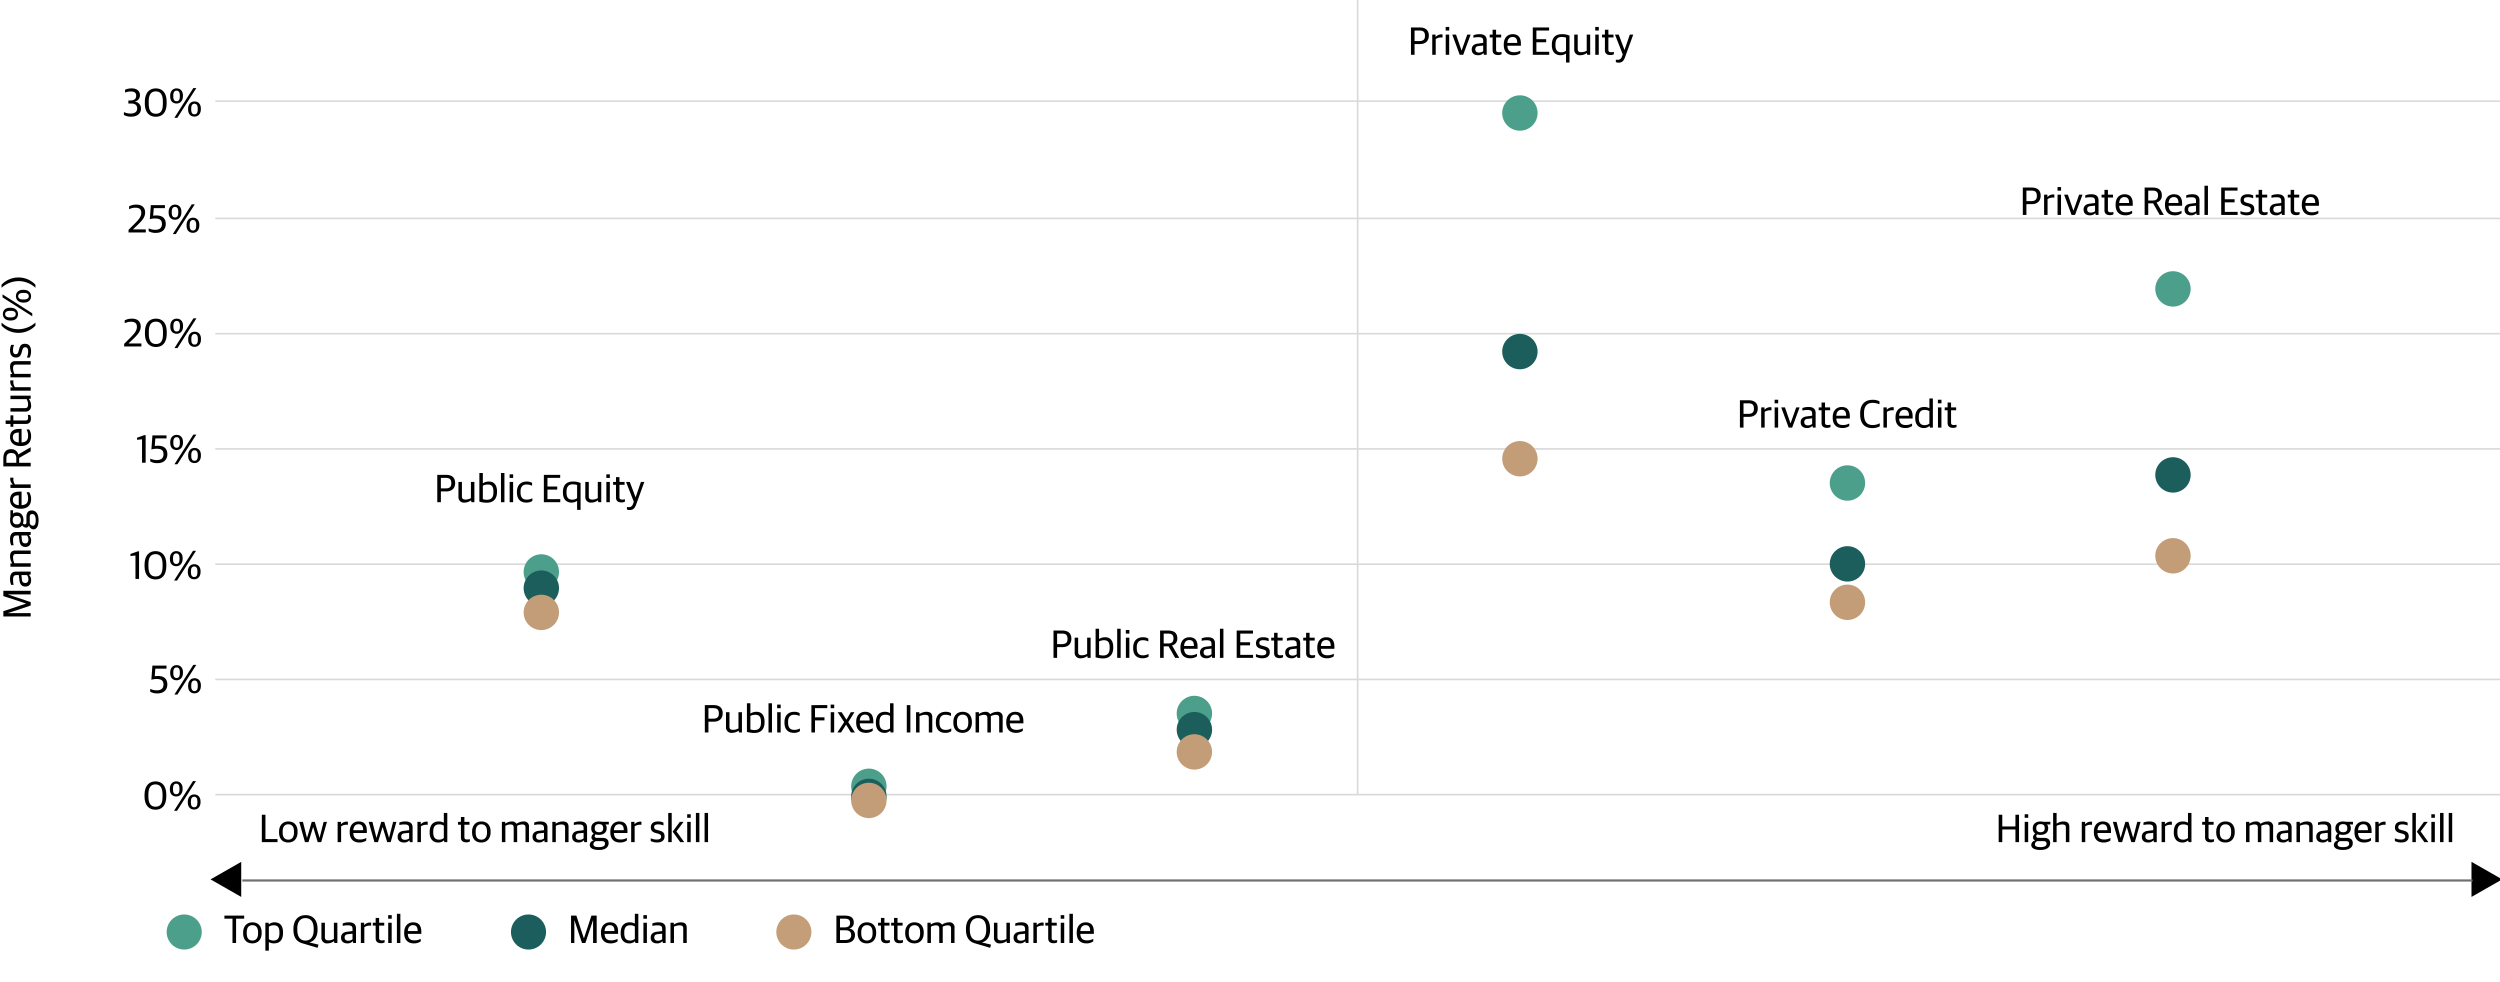 <svg xmlns="http://www.w3.org/2000/svg" xmlns:xlink="http://www.w3.org/1999/xlink" width="1140" height="448" viewBox="0 0 1140 448">
  <defs>
    <clipPath id="clip-path">
      <rect id="Rectangle_148660" data-name="Rectangle 148660" width="1041.824" height="373.065" fill="none"/>
    </clipPath>
    <clipPath id="clip-The_Range_of_Outcomes_is_Much_Wider_Across_Private_Managers_than_for_Public_Managers_1">
      <rect width="1140" height="448"/>
    </clipPath>
  </defs>
  <g id="The_Range_of_Outcomes_is_Much_Wider_Across_Private_Managers_than_for_Public_Managers_1" data-name="The Range of Outcomes is Much Wider Across Private Managers than for Public Managers – 1" clip-path="url(#clip-The_Range_of_Outcomes_is_Much_Wider_Across_Private_Managers_than_for_Public_Managers_1)">
    <path id="Path_85311" data-name="Path 85311" d="M1.4,0H3.042V-4.914h2.5c2.358,0,4-1.332,4-3.852,0-2.358-1.4-3.708-4.158-3.708H1.4ZM3.042-6.282v-4.806H5.22c1.872,0,2.574.7,2.574,2.448,0,1.6-.738,2.358-2.61,2.358ZM13.878.18a4.909,4.909,0,0,0,2.844-.972h.09L16.974,0h1.35V-9.234H16.74v7.38a5.122,5.122,0,0,1-2.394.666c-1.332,0-1.71-.468-1.71-1.6V-9.234H11.052v6.7A2.491,2.491,0,0,0,13.878.18ZM23.994.234c3.042,0,4.644-1.8,4.644-4.878v-.27c0-3.438-1.854-4.5-3.582-4.5a5.045,5.045,0,0,0-2.79.738h-.09V-13.3H20.592V-.27A11.556,11.556,0,0,0,23.994.234ZM24.1-1.1A5.5,5.5,0,0,1,22.176-1.4V-7.542A5.7,5.7,0,0,1,24.3-8.064c1.854,0,2.7.81,2.7,3.258v.4C27-1.818,25.632-1.1,24.1-1.1ZM30.438,0h1.584V-13.3H30.438ZM34.4,0h1.584V-9.234H34.4ZM34.38-11.07H36v-1.638H34.38ZM42.03.18a4.761,4.761,0,0,0,2.718-.738v-1.26a5.339,5.339,0,0,1-2.538.648c-1.872,0-2.844-.972-2.844-3.294V-4.95c0-2,1.008-3.114,2.646-3.114a5.8,5.8,0,0,1,2.628.576V-8.8a4.428,4.428,0,0,0-2.52-.612c-2.43,0-4.392,1.44-4.392,4.7v.306C37.728-1.314,39.4.18,42.03.18ZM50,0h1.638V-5.508h4.32V-6.894h-4.32v-4.194h5.6v-1.386H50Zm8.8,0H60.39V-9.234H58.806Zm-.018-11.07h1.62v-1.638h-1.62ZM61.848,0h1.674l2.286-3.564L68.04,0h1.818L66.8-4.7l2.826-4.536H67.968l-1.98,3.42-2.2-3.42H61.974L64.944-4.7ZM74.826.18a5.257,5.257,0,0,0,3.132-.9V-1.89a5.772,5.772,0,0,1-2.88.7c-1.836,0-2.916-.774-3.024-2.97h6.174v-.9c0-2.9-1.206-4.356-3.744-4.356-2.142,0-4.068,1.44-4.068,4.662v.27C70.416-1.62,71.91.18,74.826.18Zm-.414-8.316c1.4,0,2.142.756,2.142,2.7h-4.5C72.2-7.56,73.386-8.136,74.412-8.136ZM83.214.18A3.646,3.646,0,0,0,85.86-.738h.09L86.112,0h1.332V-13.3H85.86v4.464A4.531,4.531,0,0,0,83.5-9.414c-2.376,0-4.1,1.458-4.1,4.842v.252C79.4-.918,81.432.18,83.214.18Zm.5-1.3c-1.6,0-2.682-.774-2.682-3.276v-.4c0-2.412.99-3.276,2.664-3.276a3.745,3.745,0,0,1,2.16.558v5.652A3.358,3.358,0,0,1,83.718-1.116ZM93.492,0H95.13V-12.474H93.492Zm4.23,0h1.584V-7.434a6.366,6.366,0,0,1,2.43-.612c1.458,0,1.8.45,1.8,1.512V0h1.584V-6.876c0-1.782-.864-2.538-2.682-2.538a5.8,5.8,0,0,0-3.114.972h-.09v-.792H97.722ZM111.06.18a4.761,4.761,0,0,0,2.718-.738v-1.26a5.339,5.339,0,0,1-2.538.648c-1.872,0-2.844-.972-2.844-3.294V-4.95c0-2,1.008-3.114,2.646-3.114a5.8,5.8,0,0,1,2.628.576V-8.8a4.428,4.428,0,0,0-2.52-.612c-2.43,0-4.392,1.44-4.392,4.7v.306C106.758-1.314,108.432.18,111.06.18Zm7.884,0c2.538,0,4.23-1.764,4.23-4.68v-.288c0-2.9-1.566-4.626-4.212-4.626-2.538,0-4.23,1.782-4.23,4.68v.306C114.732-1.53,116.28.18,118.944.18Zm.036-1.3c-1.44,0-2.61-.774-2.61-3.276v-.5c0-2.052.936-3.222,2.556-3.222,1.44,0,2.61.792,2.61,3.294v.5C121.536-2.25,120.582-1.116,118.98-1.116ZM124.866,0h1.584V-7.434a5.289,5.289,0,0,1,2.2-.612c1.224,0,1.6.45,1.6,1.512V0h1.584V-6.876a5.1,5.1,0,0,0-.036-.54,5.4,5.4,0,0,1,2.232-.63c1.224,0,1.6.45,1.6,1.512V0h1.584V-6.876a2.248,2.248,0,0,0-2.556-2.538,5.618,5.618,0,0,0-3.078,1.026h-.09a2.375,2.375,0,0,0-2.214-1.026,5.219,5.219,0,0,0-2.808.972h-.09v-.792h-1.512Zm18.4.18a5.257,5.257,0,0,0,3.132-.9V-1.89a5.772,5.772,0,0,1-2.88.7c-1.836,0-2.916-.774-3.024-2.97h6.174v-.9c0-2.9-1.206-4.356-3.744-4.356-2.142,0-4.068,1.44-4.068,4.662v.27C138.852-1.62,140.346.18,143.262.18Zm-.414-8.316c1.4,0,2.142.756,2.142,2.7h-4.5C140.634-7.56,141.822-8.136,142.848-8.136Z" transform="translate(320 334)"/>
    <path id="Path_85306" data-name="Path 85306" d="M1.4,0H3.042V-4.914h2.5c2.358,0,4-1.332,4-3.852,0-2.358-1.4-3.708-4.158-3.708H1.4ZM3.042-6.282v-4.806H5.22c1.872,0,2.574.7,2.574,2.448,0,1.6-.738,2.358-2.61,2.358ZM13.878.18a4.909,4.909,0,0,0,2.844-.972h.09L16.974,0h1.35V-9.234H16.74v7.38a5.122,5.122,0,0,1-2.394.666c-1.332,0-1.71-.468-1.71-1.6V-9.234H11.052v6.7A2.491,2.491,0,0,0,13.878.18ZM23.994.234c3.042,0,4.644-1.8,4.644-4.878v-.27c0-3.438-1.854-4.5-3.582-4.5a5.045,5.045,0,0,0-2.79.738h-.09V-13.3H20.592V-.27A11.556,11.556,0,0,0,23.994.234ZM24.1-1.1A5.5,5.5,0,0,1,22.176-1.4V-7.542A5.7,5.7,0,0,1,24.3-8.064c1.854,0,2.7.81,2.7,3.258v.4C27-1.818,25.632-1.1,24.1-1.1ZM30.438,0h1.584V-13.3H30.438ZM34.4,0h1.584V-9.234H34.4ZM34.38-11.07H36v-1.638H34.38ZM42.03.18a4.761,4.761,0,0,0,2.718-.738v-1.26a5.339,5.339,0,0,1-2.538.648c-1.872,0-2.844-.972-2.844-3.294V-4.95c0-2,1.008-3.114,2.646-3.114a5.8,5.8,0,0,1,2.628.576V-8.8a4.428,4.428,0,0,0-2.52-.612c-2.43,0-4.392,1.44-4.392,4.7v.306C37.728-1.314,39.4.18,42.03.18ZM50,0h7.488V-1.386h-5.85V-5.742h4.464V-7.128H51.642v-3.96h5.8v-1.386H50ZM65.16,3.51h1.584V-8.748a7.909,7.909,0,0,0-3.492-.666c-2.466,0-4.554,1.134-4.554,4.842v.252c0,3.4,2.034,4.5,3.816,4.5A4.3,4.3,0,0,0,65.07-.558h.09ZM63.018-1.152c-1.638,0-2.682-.738-2.682-3.24v-.4c0-2.43,1.116-3.348,2.808-3.348a7.782,7.782,0,0,1,2.016.288v5.994A3.367,3.367,0,0,1,63.018-1.152ZM71.73.18a4.909,4.909,0,0,0,2.844-.972h.09L74.826,0h1.35V-9.234H74.592v7.38a5.122,5.122,0,0,1-2.394.666c-1.332,0-1.71-.468-1.71-1.6V-9.234H68.9v6.7A2.491,2.491,0,0,0,71.73.18ZM78.5,0h1.584V-9.234H78.5ZM78.48-11.07H80.1v-1.638H78.48ZM85.392.108A3.113,3.113,0,0,0,86.976-.27V-1.332a5.078,5.078,0,0,1-1.17.144c-1.044,0-1.332-.324-1.332-1.206V-7.92H86.8V-9.234H84.474v-2.2H82.89v2.2H81.576V-7.92H82.89v5.76C82.89-.522,83.916.108,85.392.108Zm3.672,3.474c1.566,0,2.376-.72,3.006-2.484L95.814-9.234H94.248L91.854-2.268H91.8L89.19-9.234H87.48L91.026-.18,90.612.882a1.853,1.853,0,0,1-1.836,1.386,6.069,6.069,0,0,1-.9-.072V3.312A2.822,2.822,0,0,0,89.064,3.582Z" transform="translate(198 229)"/>
    <path id="Path_85304" data-name="Path 85304" d="M1.4,0H3.042V-4.914h2.5c2.358,0,4-1.332,4-3.852,0-2.358-1.4-3.708-4.158-3.708H1.4ZM3.042-6.282v-4.806H5.22c1.872,0,2.574.7,2.574,2.448,0,1.6-.738,2.358-2.61,2.358ZM11.106,0H12.69V-7.2a4.464,4.464,0,0,1,2.394-.72,5.412,5.412,0,0,1,.7.054v-1.4a2.04,2.04,0,0,0-.576-.072,3.485,3.485,0,0,0-2.5,1.134h-.09V-9.234H11.106Zm6.138,0h1.584V-9.234H17.244Zm-.018-11.07h1.62v-1.638h-1.62ZM23.634,0h1.584l3.4-9.234H27.072L24.516-2h-.072l-2.5-7.236h-1.71Zm8.334.18A3,3,0,0,0,34.38-.774h.108L34.65,0h1.278V-6.7c0-1.854-1.17-2.718-3.222-2.718a7.477,7.477,0,0,0-2.826.5v1.134a9.7,9.7,0,0,1,2.2-.27c1.656,0,2.268.342,2.268,1.746v.864L31.9-5.13c-1.746.216-2.79,1.08-2.79,2.682C29.106-.666,30.312.18,31.968.18Zm.414-1.224c-.99,0-1.638-.468-1.638-1.44,0-1.008.522-1.422,1.566-1.53l2.034-.216v2.556A3.111,3.111,0,0,1,32.382-1.044ZM41.13.108A3.113,3.113,0,0,0,42.714-.27V-1.332a5.078,5.078,0,0,1-1.17.144c-1.044,0-1.332-.324-1.332-1.206V-7.92h2.322V-9.234H40.212v-2.2H38.628v2.2H37.314V-7.92h1.314v5.76C38.628-.522,39.654.108,41.13.108Zm7,.072a5.257,5.257,0,0,0,3.132-.9V-1.89a5.772,5.772,0,0,1-2.88.7c-1.836,0-2.916-.774-3.024-2.97h6.174v-.9c0-2.9-1.206-4.356-3.744-4.356-2.142,0-4.068,1.44-4.068,4.662v.27C43.722-1.62,45.216.18,48.132.18Zm-.414-8.316c1.4,0,2.142.756,2.142,2.7h-4.5C45.5-7.56,46.692-8.136,47.718-8.136ZM61.7.216a6.979,6.979,0,0,0,3.474-.81V-1.98a6.948,6.948,0,0,1-3.258.792C59.13-1.188,58-3.006,58-6.084v-.684c0-3.222,1.62-4.518,3.852-4.518a8.387,8.387,0,0,1,3.186.648v-1.368a6.388,6.388,0,0,0-3.078-.684c-3.15,0-5.724,1.692-5.724,6.192v.432C56.232-1.836,58.356.216,61.7.216ZM66.852,0h1.584V-7.2a4.464,4.464,0,0,1,2.394-.72,5.412,5.412,0,0,1,.7.054v-1.4a2.04,2.04,0,0,0-.576-.072,3.485,3.485,0,0,0-2.5,1.134h-.09V-9.234H66.852ZM76.77.18A5.257,5.257,0,0,0,79.9-.72V-1.89a5.772,5.772,0,0,1-2.88.7c-1.836,0-2.916-.774-3.024-2.97h6.174v-.9c0-2.9-1.206-4.356-3.744-4.356-2.142,0-4.068,1.44-4.068,4.662v.27C72.36-1.62,73.854.18,76.77.18Zm-.414-8.316c1.4,0,2.142.756,2.142,2.7H74C74.142-7.56,75.33-8.136,76.356-8.136ZM85.158.18A3.646,3.646,0,0,0,87.8-.738h.09L88.056,0h1.332V-13.3H87.8v4.464a4.531,4.531,0,0,0-2.358-.576c-2.376,0-4.1,1.458-4.1,4.842v.252C81.342-.918,83.376.18,85.158.18Zm.5-1.3c-1.6,0-2.682-.774-2.682-3.276v-.4c0-2.412.99-3.276,2.664-3.276a3.745,3.745,0,0,1,2.16.558v5.652A3.358,3.358,0,0,1,85.662-1.116ZM91.71,0h1.584V-9.234H91.71Zm-.018-11.07h1.62v-1.638h-1.62ZM98.6.108a3.113,3.113,0,0,0,1.584-.378V-1.332a5.078,5.078,0,0,1-1.17.144c-1.044,0-1.332-.324-1.332-1.206V-7.92h2.322V-9.234H97.686v-2.2H96.1v2.2H94.788V-7.92H96.1v5.76C96.1-.522,97.128.108,98.6.108Z" transform="translate(792 195)"/>
    <path id="Path_85302" data-name="Path 85302" d="M1.4,0H3.042V-4.914h2.5c2.358,0,4-1.332,4-3.852,0-2.358-1.4-3.708-4.158-3.708H1.4ZM3.042-6.282v-4.806H5.22c1.872,0,2.574.7,2.574,2.448,0,1.6-.738,2.358-2.61,2.358ZM11.106,0H12.69V-7.2a4.464,4.464,0,0,1,2.394-.72,5.412,5.412,0,0,1,.7.054v-1.4a2.04,2.04,0,0,0-.576-.072,3.485,3.485,0,0,0-2.5,1.134h-.09V-9.234H11.106Zm6.138,0h1.584V-9.234H17.244Zm-.018-11.07h1.62v-1.638h-1.62ZM23.634,0h1.584l3.4-9.234H27.072L24.516-2h-.072l-2.5-7.236h-1.71Zm8.334.18A3,3,0,0,0,34.38-.774h.108L34.65,0h1.278V-6.7c0-1.854-1.17-2.718-3.222-2.718a7.477,7.477,0,0,0-2.826.5v1.134a9.7,9.7,0,0,1,2.2-.27c1.656,0,2.268.342,2.268,1.746v.864L31.9-5.13c-1.746.216-2.79,1.08-2.79,2.682C29.106-.666,30.312.18,31.968.18Zm.414-1.224c-.99,0-1.638-.468-1.638-1.44,0-1.008.522-1.422,1.566-1.53l2.034-.216v2.556A3.111,3.111,0,0,1,32.382-1.044ZM41.13.108A3.113,3.113,0,0,0,42.714-.27V-1.332a5.078,5.078,0,0,1-1.17.144c-1.044,0-1.332-.324-1.332-1.206V-7.92h2.322V-9.234H40.212v-2.2H38.628v2.2H37.314V-7.92h1.314v5.76C38.628-.522,39.654.108,41.13.108Zm7,.072a5.257,5.257,0,0,0,3.132-.9V-1.89a5.772,5.772,0,0,1-2.88.7c-1.836,0-2.916-.774-3.024-2.97h6.174v-.9c0-2.9-1.206-4.356-3.744-4.356-2.142,0-4.068,1.44-4.068,4.662v.27C43.722-1.62,45.216.18,48.132.18Zm-.414-8.316c1.4,0,2.142.756,2.142,2.7h-4.5C45.5-7.56,46.692-8.136,47.718-8.136ZM56.952,0H64.44V-1.386H58.59V-5.742h4.464V-7.128H58.59v-3.96h5.8v-1.386H56.952ZM72.108,3.51h1.584V-8.748A7.909,7.909,0,0,0,70.2-9.414c-2.466,0-4.554,1.134-4.554,4.842v.252c0,3.4,2.034,4.5,3.816,4.5a4.3,4.3,0,0,0,2.556-.738h.09ZM69.966-1.152c-1.638,0-2.682-.738-2.682-3.24v-.4c0-2.43,1.116-3.348,2.808-3.348a7.782,7.782,0,0,1,2.016.288v5.994A3.367,3.367,0,0,1,69.966-1.152ZM78.678.18a4.909,4.909,0,0,0,2.844-.972h.09L81.774,0h1.35V-9.234H81.54v7.38a5.122,5.122,0,0,1-2.394.666c-1.332,0-1.71-.468-1.71-1.6V-9.234H75.852v6.7A2.491,2.491,0,0,0,78.678.18ZM85.446,0H87.03V-9.234H85.446Zm-.018-11.07h1.62v-1.638h-1.62ZM92.34.108A3.113,3.113,0,0,0,93.924-.27V-1.332a5.078,5.078,0,0,1-1.17.144c-1.044,0-1.332-.324-1.332-1.206V-7.92h2.322V-9.234H91.422v-2.2H89.838v2.2H88.524V-7.92h1.314v5.76C89.838-.522,90.864.108,92.34.108Zm3.672,3.474c1.566,0,2.376-.72,3.006-2.484l3.744-10.332H101.2L98.8-2.268h-.054l-2.61-6.966h-1.71L97.974-.18,97.56.882a1.853,1.853,0,0,1-1.836,1.386,6.069,6.069,0,0,1-.9-.072V3.312A2.822,2.822,0,0,0,96.012,3.582Z" transform="translate(642 25)"/>
    <path id="Path_85307" data-name="Path 85307" d="M1.4,0H3.042V-4.914h2.5c2.358,0,4-1.332,4-3.852,0-2.358-1.4-3.708-4.158-3.708H1.4ZM3.042-6.282v-4.806H5.22c1.872,0,2.574.7,2.574,2.448,0,1.6-.738,2.358-2.61,2.358ZM11.106,0H12.69V-7.2a4.464,4.464,0,0,1,2.394-.72,5.412,5.412,0,0,1,.7.054v-1.4a2.04,2.04,0,0,0-.576-.072,3.485,3.485,0,0,0-2.5,1.134h-.09V-9.234H11.106Zm6.138,0h1.584V-9.234H17.244Zm-.018-11.07h1.62v-1.638h-1.62ZM23.634,0h1.584l3.4-9.234H27.072L24.516-2h-.072l-2.5-7.236h-1.71Zm8.334.18A3,3,0,0,0,34.38-.774h.108L34.65,0h1.278V-6.7c0-1.854-1.17-2.718-3.222-2.718a7.477,7.477,0,0,0-2.826.5v1.134a9.7,9.7,0,0,1,2.2-.27c1.656,0,2.268.342,2.268,1.746v.864L31.9-5.13c-1.746.216-2.79,1.08-2.79,2.682C29.106-.666,30.312.18,31.968.18Zm.414-1.224c-.99,0-1.638-.468-1.638-1.44,0-1.008.522-1.422,1.566-1.53l2.034-.216v2.556A3.111,3.111,0,0,1,32.382-1.044ZM41.13.108A3.113,3.113,0,0,0,42.714-.27V-1.332a5.078,5.078,0,0,1-1.17.144c-1.044,0-1.332-.324-1.332-1.206V-7.92h2.322V-9.234H40.212v-2.2H38.628v2.2H37.314V-7.92h1.314v5.76C38.628-.522,39.654.108,41.13.108Zm7,.072a5.257,5.257,0,0,0,3.132-.9V-1.89a5.772,5.772,0,0,1-2.88.7c-1.836,0-2.916-.774-3.024-2.97h6.174v-.9c0-2.9-1.206-4.356-3.744-4.356-2.142,0-4.068,1.44-4.068,4.662v.27C43.722-1.62,45.216.18,48.132.18Zm-.414-8.316c1.4,0,2.142.756,2.142,2.7h-4.5C45.5-7.56,46.692-8.136,47.718-8.136ZM56.952,0H58.59V-5.274h2.232L63.828,0H65.7L62.442-5.58v-.09A3.166,3.166,0,0,0,64.8-8.928c0-2.34-1.44-3.546-4.176-3.546H56.952ZM58.59-6.57v-4.518H60.5c1.8,0,2.556.63,2.556,2.2,0,1.584-.72,2.322-2.538,2.322ZM70.65.18a5.257,5.257,0,0,0,3.132-.9V-1.89a5.772,5.772,0,0,1-2.88.7c-1.836,0-2.916-.774-3.024-2.97h6.174v-.9c0-2.9-1.206-4.356-3.744-4.356-2.142,0-4.068,1.44-4.068,4.662v.27C66.24-1.62,67.734.18,70.65.18Zm-.414-8.316c1.4,0,2.142.756,2.142,2.7h-4.5C68.022-7.56,69.21-8.136,70.236-8.136ZM78.012.18a3,3,0,0,0,2.412-.954h.108L80.694,0h1.278V-6.7c0-1.854-1.17-2.718-3.222-2.718a7.477,7.477,0,0,0-2.826.5v1.134a9.7,9.7,0,0,1,2.2-.27c1.656,0,2.268.342,2.268,1.746v.864L77.94-5.13c-1.746.216-2.79,1.08-2.79,2.682C75.15-.666,76.356.18,78.012.18Zm.414-1.224c-.99,0-1.638-.468-1.638-1.44,0-1.008.522-1.422,1.566-1.53l2.034-.216v2.556A3.111,3.111,0,0,1,78.426-1.044ZM84.24,0h1.584V-13.3H84.24Zm7.632,0H99.36V-1.386H93.51V-5.742h4.464V-7.128H93.51v-3.96h5.8v-1.386H91.872Zm11.772.162c2.016,0,3.312-.936,3.312-2.754,0-1.638-.738-2.232-2.538-2.718l-.882-.234C102.6-5.8,102.2-6.1,102.2-6.858c0-.81.612-1.224,1.8-1.224a6.391,6.391,0,0,1,2.448.486V-8.874a5.231,5.231,0,0,0-2.52-.54c-2.214,0-3.24,1.1-3.24,2.718,0,1.6.972,2.214,2.3,2.574l.882.234c1.134.306,1.512.684,1.512,1.44,0,.81-.594,1.278-1.962,1.278a6.569,6.569,0,0,1-2.772-.576v1.26A6.171,6.171,0,0,0,103.644.162Zm7.794-.054a3.113,3.113,0,0,0,1.584-.378V-1.332a5.078,5.078,0,0,1-1.17.144c-1.044,0-1.332-.324-1.332-1.206V-7.92h2.322V-9.234H110.52v-2.2h-1.584v2.2h-1.314V-7.92h1.314v5.76C108.936-.522,109.962.108,111.438.108Zm5.436.072a3,3,0,0,0,2.412-.954h.108l.162.774h1.278V-6.7c0-1.854-1.17-2.718-3.222-2.718a7.477,7.477,0,0,0-2.826.5v1.134a9.7,9.7,0,0,1,2.2-.27c1.656,0,2.268.342,2.268,1.746v.864L116.8-5.13c-1.746.216-2.79,1.08-2.79,2.682C114.012-.666,115.218.18,116.874.18Zm.414-1.224c-.99,0-1.638-.468-1.638-1.44,0-1.008.522-1.422,1.566-1.53l2.034-.216v2.556A3.111,3.111,0,0,1,117.288-1.044ZM126.036.108A3.113,3.113,0,0,0,127.62-.27V-1.332a5.078,5.078,0,0,1-1.17.144c-1.044,0-1.332-.324-1.332-1.206V-7.92h2.322V-9.234h-2.322v-2.2h-1.584v2.2H122.22V-7.92h1.314v5.76C123.534-.522,124.56.108,126.036.108Zm7,.072a5.257,5.257,0,0,0,3.132-.9V-1.89a5.772,5.772,0,0,1-2.88.7c-1.836,0-2.916-.774-3.024-2.97h6.174v-.9c0-2.9-1.206-4.356-3.744-4.356-2.142,0-4.068,1.44-4.068,4.662v.27C128.628-1.62,130.122.18,133.038.18Zm-.414-8.316c1.4,0,2.142.756,2.142,2.7h-4.5C130.41-7.56,131.6-8.136,132.624-8.136Z" transform="translate(921 98)"/>
    <path id="Path_85309" data-name="Path 85309" d="M1.4,0H3.042V-4.914h2.5c2.358,0,4-1.332,4-3.852,0-2.358-1.4-3.708-4.158-3.708H1.4ZM3.042-6.282v-4.806H5.22c1.872,0,2.574.7,2.574,2.448,0,1.6-.738,2.358-2.61,2.358ZM13.878.18a4.909,4.909,0,0,0,2.844-.972h.09L16.974,0h1.35V-9.234H16.74v7.38a5.122,5.122,0,0,1-2.394.666c-1.332,0-1.71-.468-1.71-1.6V-9.234H11.052v6.7A2.491,2.491,0,0,0,13.878.18ZM23.994.234c3.042,0,4.644-1.8,4.644-4.878v-.27c0-3.438-1.854-4.5-3.582-4.5a5.045,5.045,0,0,0-2.79.738h-.09V-13.3H20.592V-.27A11.556,11.556,0,0,0,23.994.234ZM24.1-1.1A5.5,5.5,0,0,1,22.176-1.4V-7.542A5.7,5.7,0,0,1,24.3-8.064c1.854,0,2.7.81,2.7,3.258v.4C27-1.818,25.632-1.1,24.1-1.1ZM30.438,0h1.584V-13.3H30.438ZM34.4,0h1.584V-9.234H34.4ZM34.38-11.07H36v-1.638H34.38ZM42.03.18a4.761,4.761,0,0,0,2.718-.738v-1.26a5.339,5.339,0,0,1-2.538.648c-1.872,0-2.844-.972-2.844-3.294V-4.95c0-2,1.008-3.114,2.646-3.114a5.8,5.8,0,0,1,2.628.576V-8.8a4.428,4.428,0,0,0-2.52-.612c-2.43,0-4.392,1.44-4.392,4.7v.306C37.728-1.314,39.4.18,42.03.18ZM50,0h1.638V-5.274h2.232L56.88,0h1.872L55.494-5.58v-.09a3.166,3.166,0,0,0,2.358-3.258c0-2.34-1.44-3.546-4.176-3.546H50Zm1.638-6.57v-4.518H53.55c1.8,0,2.556.63,2.556,2.2,0,1.584-.72,2.322-2.538,2.322ZM63.7.18a5.257,5.257,0,0,0,3.132-.9V-1.89a5.772,5.772,0,0,1-2.88.7c-1.836,0-2.916-.774-3.024-2.97H67.1v-.9c0-2.9-1.206-4.356-3.744-4.356-2.142,0-4.068,1.44-4.068,4.662v.27C59.292-1.62,60.786.18,63.7.18Zm-.414-8.316c1.4,0,2.142.756,2.142,2.7h-4.5C61.074-7.56,62.262-8.136,63.288-8.136ZM71.064.18a3,3,0,0,0,2.412-.954h.108L73.746,0h1.278V-6.7c0-1.854-1.17-2.718-3.222-2.718a7.477,7.477,0,0,0-2.826.5v1.134a9.7,9.7,0,0,1,2.2-.27c1.656,0,2.268.342,2.268,1.746v.864l-2.448.306c-1.746.216-2.79,1.08-2.79,2.682C68.2-.666,69.408.18,71.064.18Zm.414-1.224c-.99,0-1.638-.468-1.638-1.44,0-1.008.522-1.422,1.566-1.53L73.44-4.23v2.556A3.111,3.111,0,0,1,71.478-1.044ZM77.292,0h1.584V-13.3H77.292Zm7.632,0h7.488V-1.386h-5.85V-5.742h4.464V-7.128H86.562v-3.96h5.8v-1.386H84.924ZM96.7.162c2.016,0,3.312-.936,3.312-2.754,0-1.638-.738-2.232-2.538-2.718l-.882-.234c-.936-.252-1.332-.558-1.332-1.314,0-.81.612-1.224,1.8-1.224A6.391,6.391,0,0,1,99.5-7.6V-8.874a5.231,5.231,0,0,0-2.52-.54c-2.214,0-3.24,1.1-3.24,2.718,0,1.6.972,2.214,2.3,2.574l.882.234c1.134.306,1.512.684,1.512,1.44,0,.81-.594,1.278-1.962,1.278a6.569,6.569,0,0,1-2.772-.576v1.26A6.171,6.171,0,0,0,96.7.162ZM104.49.108a3.113,3.113,0,0,0,1.584-.378V-1.332a5.078,5.078,0,0,1-1.17.144c-1.044,0-1.332-.324-1.332-1.206V-7.92h2.322V-9.234h-2.322v-2.2h-1.584v2.2h-1.314V-7.92h1.314v5.76C101.988-.522,103.014.108,104.49.108Zm5.436.072a3,3,0,0,0,2.412-.954h.108l.162.774h1.278V-6.7c0-1.854-1.17-2.718-3.222-2.718a7.477,7.477,0,0,0-2.826.5v1.134a9.7,9.7,0,0,1,2.2-.27c1.656,0,2.268.342,2.268,1.746v.864l-2.448.306c-1.746.216-2.79,1.08-2.79,2.682C107.064-.666,108.27.18,109.926.18Zm.414-1.224c-.99,0-1.638-.468-1.638-1.44,0-1.008.522-1.422,1.566-1.53L112.3-4.23v2.556A3.111,3.111,0,0,1,110.34-1.044ZM119.088.108a3.113,3.113,0,0,0,1.584-.378V-1.332a5.078,5.078,0,0,1-1.17.144c-1.044,0-1.332-.324-1.332-1.206V-7.92h2.322V-9.234H118.17v-2.2h-1.584v2.2h-1.314V-7.92h1.314v5.76C116.586-.522,117.612.108,119.088.108Zm7,.072a5.257,5.257,0,0,0,3.132-.9V-1.89a5.772,5.772,0,0,1-2.88.7c-1.836,0-2.916-.774-3.024-2.97h6.174v-.9c0-2.9-1.206-4.356-3.744-4.356-2.142,0-4.068,1.44-4.068,4.662v.27C121.68-1.62,123.174.18,126.09.18Zm-.414-8.316c1.4,0,2.142.756,2.142,2.7h-4.5C123.462-7.56,124.65-8.136,125.676-8.136Z" transform="translate(479 300)"/>
    <g id="Group_164371" data-name="Group 164371" transform="translate(98.176)">
      <g id="Group_164370" data-name="Group 164370" clip-path="url(#clip-path)">
        <path id="Path_85280" data-name="Path 85280" d="M0,284.27H1041.824M0,231.718H1041.824M0,179.163H1041.824M0,126.61H1041.824M0,74.057H1041.824M0,20.572H1041.824" transform="translate(0 25.541)" fill="none" stroke="#d9d9d9" stroke-linejoin="round" stroke-width="0.75"/>
        <path id="Path_85281" data-name="Path 85281" d="M78.856,120.823a8.065,8.065,0,1,1-8.065-8.065,8.065,8.065,0,0,1,8.065,8.065" transform="translate(77.876 139.993)" fill="#4c9f8b"/>
        <path id="Path_85282" data-name="Path 85282" d="M211.71,149.615a8.065,8.065,0,1,1-8.065-8.065,8.065,8.065,0,0,1,8.065,8.065" transform="translate(242.819 175.739)" fill="#4c9f8b"/>
        <path id="Path_85283" data-name="Path 85283" d="M344.565,102.726a8.066,8.066,0,1,1-8.065-8.065,8.064,8.064,0,0,1,8.065,8.065" transform="translate(407.76 117.525)" fill="#4c9f8b"/>
        <path id="Path_85284" data-name="Path 85284" d="M410.785,63.24a8.065,8.065,0,1,1-8.065-8.065,8.064,8.064,0,0,1,8.065,8.065" transform="translate(489.977 68.502)" fill="#4c9f8b"/>
        <path id="Path_85285" data-name="Path 85285" d="M78.856,124.114a8.065,8.065,0,1,1-8.065-8.065,8.065,8.065,0,0,1,8.065,8.065" transform="translate(77.876 144.079)" fill="#1b5e5c"/>
        <path id="Path_85286" data-name="Path 85286" d="M211.71,152.906a8.065,8.065,0,1,1-8.065-8.065,8.065,8.065,0,0,1,8.065,8.065" transform="translate(242.819 179.825)" fill="#1b5e5c"/>
        <path id="Path_85287" data-name="Path 85287" d="M277.932,75.99a8.066,8.066,0,1,1-8.065-8.065,8.065,8.065,0,0,1,8.065,8.065" transform="translate(325.033 84.331)" fill="#1b5e5c"/>
        <path id="Path_85288" data-name="Path 85288" d="M344.565,119.178a8.066,8.066,0,1,1-8.065-8.065,8.064,8.064,0,0,1,8.065,8.065" transform="translate(407.76 137.95)" fill="#1b5e5c"/>
        <path id="Path_85289" data-name="Path 85289" d="M410.785,101.08a8.065,8.065,0,1,1-8.065-8.065,8.064,8.064,0,0,1,8.065,8.065" transform="translate(489.977 115.481)" fill="#1b5e5c"/>
        <path id="Path_85290" data-name="Path 85290" d="M78.856,129.05a8.065,8.065,0,1,1-8.065-8.065,8.065,8.065,0,0,1,8.065,8.065" transform="translate(77.876 150.207)" fill="#c39d78"/>
        <path id="Path_85291" data-name="Path 85291" d="M211.71,157.43a8.065,8.065,0,1,1-8.065-8.065,8.065,8.065,0,0,1,8.065,8.065" transform="translate(242.819 185.441)" fill="#c39d78"/>
        <path id="Path_85292" data-name="Path 85292" d="M277.932,97.79a8.066,8.066,0,1,1-8.065-8.065,8.065,8.065,0,0,1,8.065,8.065" transform="translate(325.033 111.396)" fill="#c39d78"/>
        <path id="Path_85293" data-name="Path 85293" d="M344.565,126.993a8.066,8.066,0,1,1-8.065-8.065,8.064,8.064,0,0,1,8.065,8.065" transform="translate(407.76 147.653)" fill="#c39d78"/>
        <path id="Path_85294" data-name="Path 85294" d="M410.785,117.533a8.065,8.065,0,1,1-8.065-8.065,8.064,8.064,0,0,1,8.065,8.065" transform="translate(489.977 135.908)" fill="#c39d78"/>
        <path id="Path_85295" data-name="Path 85295" d="M277.932,27.456a8.066,8.066,0,1,1-8.065-8.065,8.065,8.065,0,0,1,8.065,8.065" transform="translate(325.033 24.075)" fill="#4c9f8b"/>
        <line id="Line_2177" data-name="Line 2177" y2="362.35" transform="translate(520.912 -0.001)" fill="none" stroke="#d9d9d9" stroke-miterlimit="10" stroke-width="0.75"/>
        <path id="Path_85396" data-name="Path 85396" d="M0,0H1041.824" transform="translate(0 362.349)" fill="none" stroke="#d9d9d9" stroke-width="0.75"/>
        <path id="Path_85296" data-name="Path 85296" d="M145.489,164.423a8.065,8.065,0,1,1-8.065-8.065,8.065,8.065,0,0,1,8.065,8.065" transform="translate(160.603 194.124)" fill="#4c9f8b"/>
        <path id="Path_85297" data-name="Path 85297" d="M145.489,166.479a8.065,8.065,0,1,1-8.065-8.065,8.065,8.065,0,0,1,8.065,8.065" transform="translate(160.603 196.676)" fill="#1b5e5c"/>
        <path id="Path_85298" data-name="Path 85298" d="M145.489,167.3a8.065,8.065,0,1,1-8.065-8.065,8.065,8.065,0,0,1,8.065,8.065" transform="translate(160.603 197.698)" fill="#c39d78"/>
      </g>
    </g>
    <path id="Path_85300" data-name="Path 85300" d="M.612,0H8.478V-1.386H2.664V-1.44L4.68-3.366c2.232-2.142,3.492-3.618,3.492-5.76,0-2.232-1.44-3.564-3.978-3.564a6.7,6.7,0,0,0-3.33.774V-10.6a6.553,6.553,0,0,1,2.9-.684c1.71,0,2.664.7,2.664,2.3,0,1.728-1.08,3.042-2.862,4.824L.612-1.188Zm12.51.2c2.79,0,4.464-1.6,4.464-4.068,0-2.682-1.656-3.888-4.356-3.888a5.957,5.957,0,0,0-1.386.144l.27-3.474h5.094v-1.386H10.782l-.468,6.426a8.856,8.856,0,0,1,2.448-.324c1.962,0,3.078.648,3.078,2.52,0,1.854-1.188,2.646-3.078,2.646a6.689,6.689,0,0,1-2.97-.684v1.3A6.2,6.2,0,0,0,13.122.2ZM21.816-5.8c1.8,0,2.9-1.4,2.9-3.366v-.306c0-1.962-1.1-3.222-2.9-3.222S18.9-11.286,18.9-9.342v.306C18.9-7.038,20.016-5.8,21.816-5.8ZM29.988.162c1.8,0,2.9-1.4,2.9-3.366V-3.51c0-1.962-1.1-3.222-2.9-3.222s-2.916,1.4-2.916,3.348v.306C27.072-1.08,28.188.162,29.988.162ZM20.808.72h1.368l8.64-13.554H29.448Zm9.18-1.6c-.972,0-1.494-.666-1.494-2.2v-.45c0-1.476.558-2.16,1.494-2.16s1.476.7,1.476,2.178v.45C31.464-1.548,30.96-.882,29.988-.882ZM21.816-6.84c-.972,0-1.494-.666-1.494-2.2v-.45c0-1.476.558-2.16,1.494-2.16s1.476.7,1.476,2.178v.45C23.292-7.506,22.788-6.84,21.816-6.84Z" transform="translate(58 106)"/>
    <path id="Path_85303" data-name="Path 85303" d="M.612,0H8.478V-1.386H2.664V-1.44L4.68-3.366c2.232-2.142,3.492-3.618,3.492-5.76,0-2.232-1.44-3.564-3.978-3.564a6.7,6.7,0,0,0-3.33.774V-10.6a6.553,6.553,0,0,1,2.9-.684c1.71,0,2.664.7,2.664,2.3,0,1.728-1.08,3.042-2.862,4.824L.612-1.188ZM15.1.234c2.808,0,4.932-1.746,4.932-6.174v-.648c0-4.41-2.232-6.1-4.914-6.1-2.7,0-5.022,1.728-5.022,6.21v.648C10.1-1.566,12.294.234,15.1.234Zm0-1.368c-2.25,0-3.24-1.638-3.24-4.68v-.9c0-3.042,1.008-4.608,3.258-4.608s3.2,1.674,3.2,4.716v.9C18.324-2.538,17.352-1.134,15.1-1.134ZM24.57-5.8c1.8,0,2.9-1.4,2.9-3.366v-.306c0-1.962-1.1-3.222-2.9-3.222s-2.916,1.4-2.916,3.348v.306C21.654-7.038,22.77-5.8,24.57-5.8ZM32.742.162c1.8,0,2.9-1.4,2.9-3.366V-3.51c0-1.962-1.1-3.222-2.9-3.222s-2.916,1.4-2.916,3.348v.306C29.826-1.08,30.942.162,32.742.162ZM23.562.72H24.93l8.64-13.554H32.2Zm9.18-1.6c-.972,0-1.494-.666-1.494-2.2v-.45c0-1.476.558-2.16,1.494-2.16s1.476.7,1.476,2.178v.45C34.218-1.548,33.714-.882,32.742-.882ZM24.57-6.84c-.972,0-1.494-.666-1.494-2.2v-.45c0-1.476.558-2.16,1.494-2.16s1.476.7,1.476,2.178v.45C26.046-7.506,25.542-6.84,24.57-6.84Z" transform="translate(56 158)"/>
    <path id="Path_85305" data-name="Path 85305" d="M2.772,0H4.41V-12.582H3.834L.486-11.394v.936l2.286-.216ZM9.846.2c2.79,0,4.464-1.6,4.464-4.068,0-2.682-1.656-3.888-4.356-3.888a5.957,5.957,0,0,0-1.386.144l.27-3.474h5.094v-1.386H7.506L7.038-6.048a8.856,8.856,0,0,1,2.448-.324c1.962,0,3.078.648,3.078,2.52,0,1.854-1.188,2.646-3.078,2.646a6.689,6.689,0,0,1-2.97-.684v1.3A6.2,6.2,0,0,0,9.846.2ZM18.54-5.8c1.8,0,2.9-1.4,2.9-3.366v-.306c0-1.962-1.1-3.222-2.9-3.222s-2.916,1.4-2.916,3.348v.306C15.624-7.038,16.74-5.8,18.54-5.8ZM26.712.162c1.8,0,2.9-1.4,2.9-3.366V-3.51c0-1.962-1.1-3.222-2.9-3.222S23.8-5.328,23.8-3.384v.306C23.8-1.08,24.912.162,26.712.162ZM17.532.72H18.9l8.64-13.554H26.172Zm9.18-1.6c-.972,0-1.494-.666-1.494-2.2v-.45c0-1.476.558-2.16,1.494-2.16s1.476.7,1.476,2.178v.45C28.188-1.548,27.684-.882,26.712-.882ZM18.54-6.84c-.972,0-1.494-.666-1.494-2.2v-.45c0-1.476.558-2.16,1.494-2.16s1.476.7,1.476,2.178v.45C20.016-7.506,19.512-6.84,18.54-6.84Z" transform="translate(62 211)"/>
    <path id="Path_85308" data-name="Path 85308" d="M2.772,0H4.41V-12.582H3.834L.486-11.394v.936l2.286-.216Zm9.144.234c2.808,0,4.932-1.746,4.932-6.174v-.648c0-4.41-2.232-6.1-4.914-6.1-2.7,0-5.022,1.728-5.022,6.21v.648C6.912-1.566,9.108.234,11.916.234Zm0-1.368c-2.25,0-3.24-1.638-3.24-4.68v-.9c0-3.042,1.008-4.608,3.258-4.608s3.2,1.674,3.2,4.716v.9C15.138-2.538,14.166-1.134,11.916-1.134ZM21.384-5.8c1.8,0,2.9-1.4,2.9-3.366v-.306c0-1.962-1.1-3.222-2.9-3.222s-2.916,1.4-2.916,3.348v.306C18.468-7.038,19.584-5.8,21.384-5.8ZM29.556.162c1.8,0,2.9-1.4,2.9-3.366V-3.51c0-1.962-1.1-3.222-2.9-3.222s-2.916,1.4-2.916,3.348v.306C26.64-1.08,27.756.162,29.556.162ZM20.376.72h1.368l8.64-13.554H29.016Zm9.18-1.6c-.972,0-1.494-.666-1.494-2.2v-.45c0-1.476.558-2.16,1.494-2.16s1.476.7,1.476,2.178v.45C31.032-1.548,30.528-.882,29.556-.882ZM21.384-6.84c-.972,0-1.494-.666-1.494-2.2v-.45c0-1.476.558-2.16,1.494-2.16s1.476.7,1.476,2.178v.45C22.86-7.506,22.356-6.84,21.384-6.84Z" transform="translate(59 264)"/>
    <path id="Path_85310" data-name="Path 85310" d="M3.834.2C6.624.2,8.3-1.4,8.3-3.87c0-2.682-1.656-3.888-4.356-3.888a5.957,5.957,0,0,0-1.386.144l.27-3.474H7.92v-1.386H1.494L1.026-6.048a8.856,8.856,0,0,1,2.448-.324c1.962,0,3.078.648,3.078,2.52C6.552-2,5.364-1.206,3.474-1.206A6.689,6.689,0,0,1,.5-1.89v1.3A6.2,6.2,0,0,0,3.834.2ZM12.528-5.8c1.8,0,2.9-1.4,2.9-3.366v-.306c0-1.962-1.1-3.222-2.9-3.222s-2.916,1.4-2.916,3.348v.306C9.612-7.038,10.728-5.8,12.528-5.8ZM20.7.162c1.8,0,2.9-1.4,2.9-3.366V-3.51c0-1.962-1.1-3.222-2.9-3.222s-2.916,1.4-2.916,3.348v.306C17.784-1.08,18.9.162,20.7.162ZM11.52.72h1.368l8.64-13.554H20.16Zm9.18-1.6c-.972,0-1.494-.666-1.494-2.2v-.45c0-1.476.558-2.16,1.494-2.16s1.476.7,1.476,2.178v.45C22.176-1.548,21.672-.882,20.7-.882ZM12.528-6.84c-.972,0-1.494-.666-1.494-2.2v-.45c0-1.476.558-2.16,1.494-2.16S14-10.944,14-9.468v.45C14-7.506,13.5-6.84,12.528-6.84Z" transform="translate(68 316)"/>
    <path id="Path_85312" data-name="Path 85312" d="M5.9.234c2.808,0,4.932-1.746,4.932-6.174v-.648c0-4.41-2.232-6.1-4.914-6.1C3.222-12.69.9-10.962.9-6.48v.648C.9-1.566,3.1.234,5.9.234Zm0-1.368c-2.25,0-3.24-1.638-3.24-4.68v-.9c0-3.042,1.008-4.608,3.258-4.608s3.2,1.674,3.2,4.716v.9C9.126-2.538,8.154-1.134,5.9-1.134ZM15.372-5.8c1.8,0,2.9-1.4,2.9-3.366v-.306c0-1.962-1.1-3.222-2.9-3.222s-2.916,1.4-2.916,3.348v.306C12.456-7.038,13.572-5.8,15.372-5.8ZM23.544.162c1.8,0,2.9-1.4,2.9-3.366V-3.51c0-1.962-1.1-3.222-2.9-3.222s-2.916,1.4-2.916,3.348v.306C20.628-1.08,21.744.162,23.544.162ZM14.364.72h1.368l8.64-13.554H23Zm9.18-1.6c-.972,0-1.494-.666-1.494-2.2v-.45c0-1.476.558-2.16,1.494-2.16s1.476.7,1.476,2.178v.45C25.02-1.548,24.516-.882,23.544-.882ZM15.372-6.84c-.972,0-1.494-.666-1.494-2.2v-.45c0-1.476.558-2.16,1.494-2.16s1.476.7,1.476,2.178v.45C16.848-7.506,16.344-6.84,15.372-6.84Z" transform="translate(65 369)"/>
    <path id="Path_85299" data-name="Path 85299" d="M3.762.2C6.534.2,8.28-1.134,8.28-3.474a3.028,3.028,0,0,0-2.79-3.15v-.054a2.881,2.881,0,0,0,2.322-2.9c0-1.962-1.458-3.114-3.726-3.114a7.146,7.146,0,0,0-3.06.612v1.3a6.853,6.853,0,0,1,2.646-.5c1.494,0,2.43.45,2.43,1.962,0,1.458-1.008,2.142-2.628,2.142H2.538V-5.8H3.69c1.8,0,2.862.648,2.862,2.25,0,1.638-1.17,2.34-3.15,2.34A7.521,7.521,0,0,1,.5-1.89v1.3A6.2,6.2,0,0,0,3.762.2ZM15.048.234c2.808,0,4.932-1.746,4.932-6.174v-.648c0-4.41-2.232-6.1-4.914-6.1-2.7,0-5.022,1.728-5.022,6.21v.648C10.044-1.566,12.24.234,15.048.234Zm0-1.368c-2.25,0-3.24-1.638-3.24-4.68v-.9c0-3.042,1.008-4.608,3.258-4.608s3.2,1.674,3.2,4.716v.9C18.27-2.538,17.3-1.134,15.048-1.134ZM24.516-5.8c1.8,0,2.9-1.4,2.9-3.366v-.306c0-1.962-1.1-3.222-2.9-3.222S21.6-11.286,21.6-9.342v.306C21.6-7.038,22.716-5.8,24.516-5.8ZM32.688.162c1.8,0,2.9-1.4,2.9-3.366V-3.51c0-1.962-1.1-3.222-2.9-3.222s-2.916,1.4-2.916,3.348v.306C29.772-1.08,30.888.162,32.688.162ZM23.508.72h1.368l8.64-13.554H32.148Zm9.18-1.6c-.972,0-1.494-.666-1.494-2.2v-.45c0-1.476.558-2.16,1.494-2.16s1.476.7,1.476,2.178v.45C34.164-1.548,33.66-.882,32.688-.882ZM24.516-6.84c-.972,0-1.494-.666-1.494-2.2v-.45c0-1.476.558-2.16,1.494-2.16s1.476.7,1.476,2.178v.45C25.992-7.506,25.488-6.84,24.516-6.84Z" transform="translate(56 53)"/>
    <path id="Path_85301" data-name="Path 85301" d="M1.4,14H2.9V3.686h.054L6.39,14H7.938L11.394,3.686h.054V14h1.638V1.526H10.692L7.29,11.858H7.236L3.816,1.526H1.4Zm16.488.18a3,3,0,0,0,2.412-.954h.108l.162.774h1.278V7.3c0-1.854-1.17-2.718-3.222-2.718a7.477,7.477,0,0,0-2.826.5V6.224a9.7,9.7,0,0,1,2.2-.27c1.656,0,2.268.342,2.268,1.746v.864L17.82,8.87c-1.746.216-2.79,1.08-2.79,2.682C15.03,13.334,16.236,14.18,17.892,14.18Zm.414-1.224c-.99,0-1.638-.468-1.638-1.44,0-1.008.522-1.422,1.566-1.53l2.034-.216v2.556A3.111,3.111,0,0,1,18.306,12.956ZM24.066,14H25.65V6.566a6.366,6.366,0,0,1,2.43-.612c1.458,0,1.8.45,1.8,1.512V14h1.584V7.124c0-1.782-.864-2.538-2.682-2.538a5.8,5.8,0,0,0-3.114.972h-.09V4.766H24.066Zm11.88.18a3,3,0,0,0,2.412-.954h.108l.162.774h1.278V7.3c0-1.854-1.17-2.718-3.222-2.718a7.477,7.477,0,0,0-2.826.5V6.224a9.7,9.7,0,0,1,2.2-.27c1.656,0,2.268.342,2.268,1.746v.864l-2.448.306c-1.746.216-2.79,1.08-2.79,2.682C33.084,13.334,34.29,14.18,35.946,14.18Zm.414-1.224c-.99,0-1.638-.468-1.638-1.44,0-1.008.522-1.422,1.566-1.53l2.034-.216v2.556A3.111,3.111,0,0,1,36.36,12.956Zm8.928,4.626c3.15,0,4.446-1.4,4.446-3.1,0-1.8-1.242-2.43-2.934-2.43H44.262c-.594,0-.864-.288-.864-.792a1.1,1.1,0,0,1,.378-.774,5.275,5.275,0,0,0,1.548.216c1.944,0,3.51-.972,3.51-2.97v-.18a2.269,2.269,0,0,0-.576-1.6h1.566V4.748h-3.15a5.3,5.3,0,0,0-1.332-.162c-2.052,0-3.528,1.1-3.528,3.042v.18a2.612,2.612,0,0,0,1.152,2.3A2.215,2.215,0,0,0,41.9,11.894a1.34,1.34,0,0,0,.936,1.278v.09a2.205,2.205,0,0,0-1.728,1.98C41.112,16.664,42.48,17.582,45.288,17.582Zm-.036-1.3c-1.728,0-2.466-.432-2.466-1.278a1.506,1.506,0,0,1,1.116-1.44h2.61c1.188,0,1.566.342,1.566,1.17C48.078,15.674,47.34,16.286,45.252,16.286ZM45.324,9.5c-1.17,0-1.926-.558-1.926-1.728V7.5c0-1.08.7-1.71,1.926-1.71,1.17,0,1.926.54,1.926,1.746v.27C47.25,8.942,46.548,9.5,45.324,9.5Zm9.594,4.68a5.257,5.257,0,0,0,3.132-.9V12.11a5.772,5.772,0,0,1-2.88.7c-1.836,0-2.916-.774-3.024-2.97H58.32v-.9c0-2.9-1.206-4.356-3.744-4.356-2.142,0-4.068,1.44-4.068,4.662v.27C50.508,12.38,52,14.18,54.918,14.18ZM54.5,5.864c1.4,0,2.142.756,2.142,2.7h-4.5C52.29,6.44,53.478,5.864,54.5,5.864ZM60.012,14H61.6V6.8a4.464,4.464,0,0,1,2.394-.72,5.412,5.412,0,0,1,.7.054V4.73a2.04,2.04,0,0,0-.576-.072,3.485,3.485,0,0,0-2.5,1.134h-.09V4.766H60.012Zm9.81,0H71.46V8.726h2.232L76.7,14H78.57L75.312,8.42V8.33A3.166,3.166,0,0,0,77.67,5.072c0-2.34-1.44-3.546-4.176-3.546H69.822ZM71.46,7.43V2.912h1.908c1.8,0,2.556.63,2.556,2.2,0,1.584-.72,2.322-2.538,2.322Zm12.06,6.75a5.257,5.257,0,0,0,3.132-.9V12.11a5.772,5.772,0,0,1-2.88.7c-1.836,0-2.916-.774-3.024-2.97h6.174v-.9c0-2.9-1.206-4.356-3.744-4.356-2.142,0-4.068,1.44-4.068,4.662v.27C79.11,12.38,80.6,14.18,83.52,14.18Zm-.414-8.316c1.4,0,2.142.756,2.142,2.7h-4.5C80.892,6.44,82.08,5.864,83.106,5.864Zm8.586,8.244a3.113,3.113,0,0,0,1.584-.378V12.668a5.078,5.078,0,0,1-1.17.144c-1.044,0-1.332-.324-1.332-1.206V6.08H93.1V4.766H90.774V2.57H89.19v2.2H87.876V6.08H89.19v5.76C89.19,13.478,90.216,14.108,91.692,14.108Zm5.94.072a4.909,4.909,0,0,0,2.844-.972h.09l.162.792h1.35V4.766h-1.584v7.38a5.122,5.122,0,0,1-2.394.666c-1.332,0-1.71-.468-1.71-1.6V4.766H94.806v6.7A2.491,2.491,0,0,0,97.632,14.18Zm6.714-.18h1.584V6.8a4.464,4.464,0,0,1,2.394-.72,5.412,5.412,0,0,1,.7.054V4.73a2.04,2.04,0,0,0-.576-.072,3.485,3.485,0,0,0-2.5,1.134h-.09V4.766h-1.512Zm6.084,0h1.584V6.566a6.366,6.366,0,0,1,2.43-.612c1.458,0,1.8.45,1.8,1.512V14h1.584V7.124c0-1.782-.864-2.538-2.682-2.538a5.8,5.8,0,0,0-3.114.972h-.09V4.766H110.43Zm11.988.162c2.016,0,3.312-.936,3.312-2.754,0-1.638-.738-2.232-2.538-2.718l-.882-.234c-.936-.252-1.332-.558-1.332-1.314,0-.81.612-1.224,1.8-1.224a6.391,6.391,0,0,1,2.448.486V5.126a5.231,5.231,0,0,0-2.52-.54c-2.214,0-3.24,1.1-3.24,2.718,0,1.6.972,2.214,2.3,2.574l.882.234c1.134.306,1.512.684,1.512,1.44,0,.81-.594,1.278-1.962,1.278a6.569,6.569,0,0,1-2.772-.576v1.26A6.171,6.171,0,0,0,122.418,14.162Zm11.592,2h1.4a11.946,11.946,0,0,1-3.042-7.56V8.114A11.328,11.328,0,0,1,135.414.7h-1.4a10.563,10.563,0,0,0-3.294,7.578v.306A10.6,10.6,0,0,0,134.01,16.16ZM139.266,8.2c1.8,0,2.9-1.4,2.9-3.366V4.532c0-1.962-1.1-3.222-2.9-3.222s-2.916,1.4-2.916,3.348v.306C136.35,6.962,137.466,8.2,139.266,8.2Zm8.172,5.958c1.8,0,2.9-1.4,2.9-3.366V10.49c0-1.962-1.1-3.222-2.9-3.222s-2.916,1.4-2.916,3.348v.306C144.522,12.92,145.638,14.162,147.438,14.162Zm-9.18.558h1.368l8.64-13.554H146.9Zm9.18-1.6c-.972,0-1.494-.666-1.494-2.2v-.45c0-1.476.558-2.16,1.494-2.16s1.476.7,1.476,2.178v.45C148.914,12.452,148.41,13.118,147.438,13.118ZM139.266,7.16c-.972,0-1.494-.666-1.494-2.2v-.45c0-1.476.558-2.16,1.494-2.16s1.476.7,1.476,2.178v.45C140.742,6.494,140.238,7.16,139.266,7.16Zm12.006,9h1.4a10.563,10.563,0,0,0,3.294-7.578V8.276A10.6,10.6,0,0,0,152.676.7h-1.4a11.947,11.947,0,0,1,3.042,7.56v.486A11.328,11.328,0,0,1,151.272,16.16Z" transform="translate(0 282.5) rotate(-90)"/>
    <path id="Path_85327" data-name="Path 85327" d="M1.4,0H5.6C8.442,0,9.864-1.494,9.864-3.546A2.809,2.809,0,0,0,7.29-6.552v-.072a2.6,2.6,0,0,0,2.034-2.7c0-1.962-1.134-3.15-4.05-3.15H1.4ZM3.042-1.368V-5.8h2.34c1.764,0,2.754.612,2.754,2.178,0,1.512-.9,2.25-2.646,2.25Zm0-5.742v-3.978H5.13c1.638,0,2.5.45,2.5,1.98,0,1.548-1.134,2-2.628,2ZM15.3.18c2.538,0,4.23-1.764,4.23-4.68v-.288c0-2.9-1.566-4.626-4.212-4.626-2.538,0-4.23,1.782-4.23,4.68v.306C11.088-1.53,12.636.18,15.3.18Zm.036-1.3c-1.44,0-2.61-.774-2.61-3.276v-.5c0-2.052.936-3.222,2.556-3.222,1.44,0,2.61.792,2.61,3.294v.5C17.892-2.25,16.938-1.116,15.336-1.116ZM24.21.108A3.113,3.113,0,0,0,25.794-.27V-1.332a5.078,5.078,0,0,1-1.17.144c-1.044,0-1.332-.324-1.332-1.206V-7.92h2.322V-9.234H23.292v-2.2H21.708v2.2H20.394V-7.92h1.314v5.76C21.708-.522,22.734.108,24.21.108Zm5.976,0A3.113,3.113,0,0,0,31.77-.27V-1.332a5.078,5.078,0,0,1-1.17.144c-1.044,0-1.332-.324-1.332-1.206V-7.92H31.59V-9.234H29.268v-2.2H27.684v2.2H26.37V-7.92h1.314v5.76C27.684-.522,28.71.108,30.186.108Zm6.8.072c2.538,0,4.23-1.764,4.23-4.68v-.288c0-2.9-1.566-4.626-4.212-4.626-2.538,0-4.23,1.782-4.23,4.68v.306C32.778-1.53,34.326.18,36.99.18Zm.036-1.3c-1.44,0-2.61-.774-2.61-3.276v-.5c0-2.052.936-3.222,2.556-3.222,1.44,0,2.61.792,2.61,3.294v.5C39.582-2.25,38.628-1.116,37.026-1.116ZM42.912,0H44.5V-7.434a5.289,5.289,0,0,1,2.2-.612c1.224,0,1.6.45,1.6,1.512V0h1.584V-6.876a5.1,5.1,0,0,0-.036-.54,5.4,5.4,0,0,1,2.232-.63c1.224,0,1.6.45,1.6,1.512V0H55.26V-6.876A2.248,2.248,0,0,0,52.7-9.414a5.618,5.618,0,0,0-3.078,1.026h-.09a2.375,2.375,0,0,0-2.214-1.026,5.219,5.219,0,0,0-2.808.972h-.09v-.792H42.912ZM71.478-6.048v-.36c0-4.05-2.07-6.282-5.454-6.282-3.474,0-5.544,2.394-5.544,6.264v.36c0,3.42,1.368,5.4,3.942,6.174L71.5,2.214,71.91.756,67.734-.252C70.146-.918,71.478-2.88,71.478-6.048ZM66.006-1.1c-2.772,0-3.762-2.106-3.762-5v-.612c0-2.628,1.17-4.626,3.69-4.626,2.79.018,3.78,2.052,3.78,4.95v.612C69.714-3.15,68.526-1.1,66.006-1.1ZM76.068.18a4.909,4.909,0,0,0,2.844-.972H79L79.164,0h1.35V-9.234H78.93v7.38a5.122,5.122,0,0,1-2.394.666c-1.332,0-1.71-.468-1.71-1.6V-9.234H73.242v6.7A2.491,2.491,0,0,0,76.068.18Zm8.982,0a3,3,0,0,0,2.412-.954h.108L87.732,0H89.01V-6.7c0-1.854-1.17-2.718-3.222-2.718a7.477,7.477,0,0,0-2.826.5v1.134a9.7,9.7,0,0,1,2.2-.27c1.656,0,2.268.342,2.268,1.746v.864l-2.448.306c-1.746.216-2.79,1.08-2.79,2.682C82.188-.666,83.394.18,85.05.18Zm.414-1.224c-.99,0-1.638-.468-1.638-1.44,0-1.008.522-1.422,1.566-1.53l2.034-.216v2.556A3.111,3.111,0,0,1,85.464-1.044ZM91.224,0h1.584V-7.2A4.464,4.464,0,0,1,95.2-7.92a5.412,5.412,0,0,1,.7.054v-1.4a2.04,2.04,0,0,0-.576-.072,3.485,3.485,0,0,0-2.5,1.134h-.09V-9.234H91.224Zm9.252.108A3.113,3.113,0,0,0,102.06-.27V-1.332a5.078,5.078,0,0,1-1.17.144c-1.044,0-1.332-.324-1.332-1.206V-7.92h2.322V-9.234H99.558v-2.2H97.974v2.2H96.66V-7.92h1.314v5.76C97.974-.522,99,.108,100.476.108ZM103.7,0h1.584V-9.234H103.7Zm-.018-11.07h1.62v-1.638h-1.62ZM107.658,0h1.584V-13.3h-1.584Zm7.74.18a5.257,5.257,0,0,0,3.132-.9V-1.89a5.772,5.772,0,0,1-2.88.7c-1.836,0-2.916-.774-3.024-2.97H118.8v-.9c0-2.9-1.206-4.356-3.744-4.356-2.142,0-4.068,1.44-4.068,4.662v.27C110.988-1.62,112.482.18,115.4.18Zm-.414-8.316c1.4,0,2.142.756,2.142,2.7h-4.5C112.77-7.56,113.958-8.136,114.984-8.136Z" transform="translate(380 430)"/>
    <circle id="Ellipse_9378" data-name="Ellipse 9378" cx="8" cy="8" r="8" transform="translate(354 417)" fill="#c39e78"/>
    <path id="Path_85328" data-name="Path 85328" d="M1.4,0H2.9V-10.314h.054L6.39,0H7.938l3.456-10.314h.054V0h1.638V-12.474H10.692L7.29-2.142H7.236L3.816-12.474H1.4ZM19.458.18a5.257,5.257,0,0,0,3.132-.9V-1.89a5.772,5.772,0,0,1-2.88.7c-1.836,0-2.916-.774-3.024-2.97H22.86v-.9c0-2.9-1.206-4.356-3.744-4.356-2.142,0-4.068,1.44-4.068,4.662v.27C15.048-1.62,16.542.18,19.458.18Zm-.414-8.316c1.4,0,2.142.756,2.142,2.7h-4.5C16.83-7.56,18.018-8.136,19.044-8.136ZM27.846.18a3.646,3.646,0,0,0,2.646-.918h.09L30.744,0h1.332V-13.3H30.492v4.464a4.531,4.531,0,0,0-2.358-.576c-2.376,0-4.1,1.458-4.1,4.842v.252C24.03-.918,26.064.18,27.846.18Zm.5-1.3c-1.6,0-2.682-.774-2.682-3.276v-.4c0-2.412.99-3.276,2.664-3.276a3.745,3.745,0,0,1,2.16.558v5.652A3.358,3.358,0,0,1,28.35-1.116ZM34.4,0h1.584V-9.234H34.4ZM34.38-11.07H36v-1.638H34.38ZM40.572.18a3,3,0,0,0,2.412-.954h.108L43.254,0h1.278V-6.7c0-1.854-1.17-2.718-3.222-2.718a7.477,7.477,0,0,0-2.826.5v1.134a9.7,9.7,0,0,1,2.2-.27c1.656,0,2.268.342,2.268,1.746v.864L40.5-5.13c-1.746.216-2.79,1.08-2.79,2.682C37.71-.666,38.916.18,40.572.18Zm.414-1.224c-.99,0-1.638-.468-1.638-1.44,0-1.008.522-1.422,1.566-1.53l2.034-.216v2.556A3.111,3.111,0,0,1,40.986-1.044ZM46.746,0H48.33V-7.434a6.366,6.366,0,0,1,2.43-.612c1.458,0,1.8.45,1.8,1.512V0h1.584V-6.876c0-1.782-.864-2.538-2.682-2.538a5.8,5.8,0,0,0-3.114.972h-.09v-.792H46.746Z" transform="translate(259 430)"/>
    <circle id="Ellipse_9379" data-name="Ellipse 9379" cx="8" cy="8" r="8" transform="translate(233 417)" fill="#1b5e5d"/>
    <path id="Path_85329" data-name="Path 85329" d="M4.014,0H5.652V-11.088h3.69v-1.386H.324v1.386h3.69Zm9.072.18c2.538,0,4.23-1.764,4.23-4.68v-.288c0-2.9-1.566-4.626-4.212-4.626-2.538,0-4.23,1.782-4.23,4.68v.306C8.874-1.53,10.422.18,13.086.18Zm.036-1.3c-1.44,0-2.61-.774-2.61-3.276v-.5c0-2.052.936-3.222,2.556-3.222,1.44,0,2.61.792,2.61,3.294v.5C15.678-2.25,14.724-1.116,13.122-1.116ZM19.008,3.51h1.584V-.414A4.5,4.5,0,0,0,22.9.18c2.538,0,4.158-1.422,4.158-4.806v-.252c0-3.4-1.782-4.536-3.78-4.536A3.977,3.977,0,0,0,20.61-8.5h-.09v-.738H19.008Zm3.744-4.626a3.667,3.667,0,0,1-2.16-.63V-7.434a4.041,4.041,0,0,1,2.25-.63c1.656,0,2.574.756,2.574,3.258v.4C25.416-2,24.426-1.116,22.752-1.116ZM42.8-6.048v-.36c0-4.05-2.07-6.282-5.454-6.282-3.474,0-5.544,2.394-5.544,6.264v.36c0,3.42,1.368,5.4,3.942,6.174l7.074,2.106L43.236.756,39.06-.252C41.472-.918,42.8-2.88,42.8-6.048ZM37.332-1.1c-2.772,0-3.762-2.106-3.762-5v-.612c0-2.628,1.17-4.626,3.69-4.626,2.79.018,3.78,2.052,3.78,4.95v.612C41.04-3.15,39.852-1.1,37.332-1.1ZM47.394.18a4.909,4.909,0,0,0,2.844-.972h.09L50.49,0h1.35V-9.234H50.256v7.38a5.122,5.122,0,0,1-2.394.666c-1.332,0-1.71-.468-1.71-1.6V-9.234H44.568v6.7A2.491,2.491,0,0,0,47.394.18Zm8.982,0a3,3,0,0,0,2.412-.954H58.9L59.058,0h1.278V-6.7c0-1.854-1.17-2.718-3.222-2.718a7.477,7.477,0,0,0-2.826.5v1.134a9.7,9.7,0,0,1,2.2-.27c1.656,0,2.268.342,2.268,1.746v.864L56.3-5.13c-1.746.216-2.79,1.08-2.79,2.682C53.514-.666,54.72.18,56.376.18Zm.414-1.224c-.99,0-1.638-.468-1.638-1.44,0-1.008.522-1.422,1.566-1.53l2.034-.216v2.556A3.111,3.111,0,0,1,56.79-1.044ZM62.55,0h1.584V-7.2a4.464,4.464,0,0,1,2.394-.72,5.412,5.412,0,0,1,.7.054v-1.4a2.04,2.04,0,0,0-.576-.072,3.485,3.485,0,0,0-2.5,1.134h-.09V-9.234H62.55ZM71.8.108A3.113,3.113,0,0,0,73.386-.27V-1.332a5.078,5.078,0,0,1-1.17.144c-1.044,0-1.332-.324-1.332-1.206V-7.92h2.322V-9.234H70.884v-2.2H69.3v2.2H67.986V-7.92H69.3v5.76C69.3-.522,70.326.108,71.8.108ZM75.024,0h1.584V-9.234H75.024Zm-.018-11.07h1.62v-1.638h-1.62ZM78.984,0h1.584V-13.3H78.984Zm7.74.18a5.257,5.257,0,0,0,3.132-.9V-1.89a5.772,5.772,0,0,1-2.88.7c-1.836,0-2.916-.774-3.024-2.97h6.174v-.9c0-2.9-1.206-4.356-3.744-4.356-2.142,0-4.068,1.44-4.068,4.662v.27C82.314-1.62,83.808.18,86.724.18ZM86.31-8.136c1.4,0,2.142.756,2.142,2.7h-4.5C84.1-7.56,85.284-8.136,86.31-8.136Z" transform="translate(102 430)"/>
    <circle id="Ellipse_9380" data-name="Ellipse 9380" cx="8" cy="8" r="8" transform="translate(76 417)" fill="#4c9f8b"/>
    <path id="Polygon_10" data-name="Polygon 10" d="M8,0l8,14H0Z" transform="translate(96 409) rotate(-90)"/>
    <path id="Polygon_11" data-name="Polygon 11" d="M8,0l8,14H0Z" transform="translate(1141 393) rotate(90)"/>
    <path id="Path_85385" data-name="Path 85385" d="M1.4,0H3.042V-5.76H9.036V0h1.638V-12.474H9.036v5.328H3.042v-5.328H1.4ZM13.266,0H14.85V-9.234H13.266Zm-.018-11.07h1.62v-1.638h-1.62ZM20.43,3.582c3.15,0,4.446-1.4,4.446-3.1,0-1.8-1.242-2.43-2.934-2.43H19.4c-.594,0-.864-.288-.864-.792a1.1,1.1,0,0,1,.378-.774,5.275,5.275,0,0,0,1.548.216c1.944,0,3.51-.972,3.51-2.97v-.18a2.269,2.269,0,0,0-.576-1.6h1.566V-9.252h-3.15a5.3,5.3,0,0,0-1.332-.162c-2.052,0-3.528,1.1-3.528,3.042v.18a2.612,2.612,0,0,0,1.152,2.3,2.215,2.215,0,0,0-1.062,1.782,1.34,1.34,0,0,0,.936,1.278v.09a2.205,2.205,0,0,0-1.728,1.98C16.254,2.664,17.622,3.582,20.43,3.582Zm-.036-1.3c-1.728,0-2.466-.432-2.466-1.278a1.506,1.506,0,0,1,1.116-1.44h2.61c1.188,0,1.566.342,1.566,1.17C23.22,1.674,22.482,2.286,20.394,2.286ZM20.466-4.5c-1.17,0-1.926-.558-1.926-1.728V-6.5c0-1.08.7-1.71,1.926-1.71,1.17,0,1.926.54,1.926,1.746v.27C22.392-5.058,21.69-4.5,20.466-4.5ZM26.226,0H27.81V-7.434a6.366,6.366,0,0,1,2.43-.612c1.458,0,1.8.45,1.8,1.512V0h1.584V-6.876c0-1.782-.864-2.538-2.682-2.538a5.636,5.636,0,0,0-3.042.936h-.09V-13.3H26.226ZM39.294,0h1.584V-7.2a4.464,4.464,0,0,1,2.394-.72,5.412,5.412,0,0,1,.7.054v-1.4a2.04,2.04,0,0,0-.576-.072,3.485,3.485,0,0,0-2.5,1.134h-.09V-9.234H39.294Zm9.918.18a5.257,5.257,0,0,0,3.132-.9V-1.89a5.772,5.772,0,0,1-2.88.7c-1.836,0-2.916-.774-3.024-2.97h6.174v-.9c0-2.9-1.206-4.356-3.744-4.356-2.142,0-4.068,1.44-4.068,4.662v.27C44.8-1.62,46.3.18,49.212.18ZM48.8-8.136c1.4,0,2.142.756,2.142,2.7h-4.5C46.584-7.56,47.772-8.136,48.8-8.136ZM56.07,0h1.62l2.07-6.8h.072L61.884,0h1.6L66.1-9.234H64.584l-1.818,7.2h-.072l-2.142-7.2H59.166l-2.124,7.2H56.97l-1.818-7.2H53.46ZM69.516.18a3,3,0,0,0,2.412-.954h.108L72.2,0h1.278V-6.7c0-1.854-1.17-2.718-3.222-2.718a7.477,7.477,0,0,0-2.826.5v1.134a9.7,9.7,0,0,1,2.2-.27c1.656,0,2.268.342,2.268,1.746v.864l-2.448.306c-1.746.216-2.79,1.08-2.79,2.682C66.654-.666,67.86.18,69.516.18Zm.414-1.224c-.99,0-1.638-.468-1.638-1.44,0-1.008.522-1.422,1.566-1.53l2.034-.216v2.556A3.111,3.111,0,0,1,69.93-1.044ZM75.69,0h1.584V-7.2a4.464,4.464,0,0,1,2.394-.72,5.412,5.412,0,0,1,.7.054v-1.4a2.04,2.04,0,0,0-.576-.072,3.485,3.485,0,0,0-2.5,1.134H77.2V-9.234H75.69Zm9.378.18a3.646,3.646,0,0,0,2.646-.918h.09L87.966,0H89.3V-13.3H87.714v4.464a4.531,4.531,0,0,0-2.358-.576c-2.376,0-4.1,1.458-4.1,4.842v.252C81.252-.918,83.286.18,85.068.18Zm.5-1.3c-1.6,0-2.682-.774-2.682-3.276v-.4c0-2.412.99-3.276,2.664-3.276a3.745,3.745,0,0,1,2.16.558v5.652A3.358,3.358,0,0,1,85.572-1.116ZM98.01.108A3.113,3.113,0,0,0,99.594-.27V-1.332a5.078,5.078,0,0,1-1.17.144c-1.044,0-1.332-.324-1.332-1.206V-7.92h2.322V-9.234H97.092v-2.2H95.508v2.2H94.194V-7.92h1.314v5.76C95.508-.522,96.534.108,98.01.108Zm6.8.072c2.538,0,4.23-1.764,4.23-4.68v-.288c0-2.9-1.566-4.626-4.212-4.626-2.538,0-4.23,1.782-4.23,4.68v.306C100.6-1.53,102.15.18,104.814.18Zm.036-1.3c-1.44,0-2.61-.774-2.61-3.276v-.5c0-2.052.936-3.222,2.556-3.222,1.44,0,2.61.792,2.61,3.294v.5C107.406-2.25,106.452-1.116,104.85-1.116ZM114.192,0h1.584V-7.434a5.289,5.289,0,0,1,2.2-.612c1.224,0,1.6.45,1.6,1.512V0h1.584V-6.876a5.1,5.1,0,0,0-.036-.54,5.4,5.4,0,0,1,2.232-.63c1.224,0,1.6.45,1.6,1.512V0h1.584V-6.876a2.248,2.248,0,0,0-2.556-2.538,5.618,5.618,0,0,0-3.078,1.026h-.09A2.375,2.375,0,0,0,118.6-9.414a5.219,5.219,0,0,0-2.808.972h-.09v-.792h-1.512Zm16.83.18a3,3,0,0,0,2.412-.954h.108L133.7,0h1.278V-6.7c0-1.854-1.17-2.718-3.222-2.718a7.477,7.477,0,0,0-2.826.5v1.134a9.7,9.7,0,0,1,2.2-.27c1.656,0,2.268.342,2.268,1.746v.864l-2.448.306c-1.746.216-2.79,1.08-2.79,2.682C128.16-.666,129.366.18,131.022.18Zm.414-1.224c-.99,0-1.638-.468-1.638-1.44,0-1.008.522-1.422,1.566-1.53L133.4-4.23v2.556A3.111,3.111,0,0,1,131.436-1.044ZM137.2,0h1.584V-7.434a6.366,6.366,0,0,1,2.43-.612c1.458,0,1.8.45,1.8,1.512V0h1.584V-6.876c0-1.782-.864-2.538-2.682-2.538a5.8,5.8,0,0,0-3.114.972h-.09v-.792H137.2Zm11.88.18a3,3,0,0,0,2.412-.954h.108l.162.774h1.278V-6.7c0-1.854-1.17-2.718-3.222-2.718a7.477,7.477,0,0,0-2.826.5v1.134a9.7,9.7,0,0,1,2.2-.27c1.656,0,2.268.342,2.268,1.746v.864L149-5.13c-1.746.216-2.79,1.08-2.79,2.682C146.214-.666,147.42.18,149.076.18Zm.414-1.224c-.99,0-1.638-.468-1.638-1.44,0-1.008.522-1.422,1.566-1.53l2.034-.216v2.556A3.111,3.111,0,0,1,149.49-1.044Zm8.928,4.626c3.15,0,4.446-1.4,4.446-3.1,0-1.8-1.242-2.43-2.934-2.43h-2.538c-.594,0-.864-.288-.864-.792a1.1,1.1,0,0,1,.378-.774,5.275,5.275,0,0,0,1.548.216c1.944,0,3.51-.972,3.51-2.97v-.18a2.269,2.269,0,0,0-.576-1.6h1.566V-9.252H159.8a5.3,5.3,0,0,0-1.332-.162c-2.052,0-3.528,1.1-3.528,3.042v.18a2.612,2.612,0,0,0,1.152,2.3,2.215,2.215,0,0,0-1.062,1.782,1.34,1.34,0,0,0,.936,1.278v.09a2.205,2.205,0,0,0-1.728,1.98C154.242,2.664,155.61,3.582,158.418,3.582Zm-.036-1.3c-1.728,0-2.466-.432-2.466-1.278a1.506,1.506,0,0,1,1.116-1.44h2.61c1.188,0,1.566.342,1.566,1.17C161.208,1.674,160.47,2.286,158.382,2.286Zm.072-6.786c-1.17,0-1.926-.558-1.926-1.728V-6.5c0-1.08.7-1.71,1.926-1.71,1.17,0,1.926.54,1.926,1.746v.27C160.38-5.058,159.678-4.5,158.454-4.5ZM168.048.18a5.257,5.257,0,0,0,3.132-.9V-1.89a5.772,5.772,0,0,1-2.88.7c-1.836,0-2.916-.774-3.024-2.97h6.174v-.9c0-2.9-1.206-4.356-3.744-4.356-2.142,0-4.068,1.44-4.068,4.662v.27C163.638-1.62,165.132.18,168.048.18Zm-.414-8.316c1.4,0,2.142.756,2.142,2.7h-4.5C165.42-7.56,166.608-8.136,167.634-8.136ZM173.142,0h1.584V-7.2a4.464,4.464,0,0,1,2.394-.72,5.412,5.412,0,0,1,.7.054v-1.4a2.04,2.04,0,0,0-.576-.072,3.485,3.485,0,0,0-2.5,1.134h-.09V-9.234h-1.512Zm11.916.162c2.016,0,3.312-.936,3.312-2.754,0-1.638-.738-2.232-2.538-2.718l-.882-.234c-.936-.252-1.332-.558-1.332-1.314,0-.81.612-1.224,1.8-1.224a6.391,6.391,0,0,1,2.448.486V-8.874a5.231,5.231,0,0,0-2.52-.54c-2.214,0-3.24,1.1-3.24,2.718,0,1.6.972,2.214,2.3,2.574l.882.234c1.134.306,1.512.684,1.512,1.44,0,.81-.594,1.278-1.962,1.278a6.569,6.569,0,0,1-2.772-.576v1.26A6.171,6.171,0,0,0,185.058.162ZM190.044,0h1.584V-13.3h-1.584Zm5.472,0h1.818l-3.546-4.878,3.258-4.356h-1.71L192.06-4.77ZM198.7,0h1.584V-9.234H198.7Zm-.018-11.07h1.62v-1.638h-1.62ZM202.662,0h1.584V-13.3h-1.584Zm3.96,0h1.584V-13.3h-1.584Z" transform="translate(910 384)"/>
    <path id="Path_85384" data-name="Path 85384" d="M1.4,0H8.55V-1.386H3.042V-12.474H1.4Zm12.06.18c2.538,0,4.23-1.764,4.23-4.68v-.288c0-2.9-1.566-4.626-4.212-4.626-2.538,0-4.23,1.782-4.23,4.68v.306C9.252-1.53,10.8.18,13.464.18Zm.036-1.3c-1.44,0-2.61-.774-2.61-3.276v-.5c0-2.052.936-3.222,2.556-3.222,1.44,0,2.61.792,2.61,3.294v.5C16.056-2.25,15.1-1.116,13.5-1.116ZM21.06,0h1.62l2.07-6.8h.072L26.874,0h1.6l2.61-9.234H29.574l-1.818,7.2h-.072l-2.142-7.2H24.156l-2.124,7.2H21.96l-1.818-7.2H18.45Zm14.9,0h1.584V-7.2a4.464,4.464,0,0,1,2.394-.72,5.412,5.412,0,0,1,.7.054v-1.4a2.04,2.04,0,0,0-.576-.072,3.485,3.485,0,0,0-2.5,1.134h-.09V-9.234H35.964Zm9.918.18a5.257,5.257,0,0,0,3.132-.9V-1.89a5.772,5.772,0,0,1-2.88.7c-1.836,0-2.916-.774-3.024-2.97h6.174v-.9c0-2.9-1.206-4.356-3.744-4.356-2.142,0-4.068,1.44-4.068,4.662v.27C41.472-1.62,42.966.18,45.882.18Zm-.414-8.316c1.4,0,2.142.756,2.142,2.7h-4.5C43.254-7.56,44.442-8.136,45.468-8.136ZM52.74,0h1.62l2.07-6.8H56.5L58.554,0h1.6l2.61-9.234H61.254l-1.818,7.2h-.072l-2.142-7.2H55.836l-2.124,7.2H53.64l-1.818-7.2H50.13ZM66.186.18A3,3,0,0,0,68.6-.774h.108L68.868,0h1.278V-6.7c0-1.854-1.17-2.718-3.222-2.718a7.477,7.477,0,0,0-2.826.5v1.134a9.7,9.7,0,0,1,2.2-.27c1.656,0,2.268.342,2.268,1.746v.864l-2.448.306c-1.746.216-2.79,1.08-2.79,2.682C63.324-.666,64.53.18,66.186.18ZM66.6-1.044c-.99,0-1.638-.468-1.638-1.44,0-1.008.522-1.422,1.566-1.53l2.034-.216v2.556A3.111,3.111,0,0,1,66.6-1.044ZM72.36,0h1.584V-7.2a4.464,4.464,0,0,1,2.394-.72,5.412,5.412,0,0,1,.7.054v-1.4a2.04,2.04,0,0,0-.576-.072,3.485,3.485,0,0,0-2.5,1.134h-.09V-9.234H72.36Zm9.378.18a3.646,3.646,0,0,0,2.646-.918h.09L84.636,0h1.332V-13.3H84.384v4.464a4.531,4.531,0,0,0-2.358-.576c-2.376,0-4.1,1.458-4.1,4.842v.252C77.922-.918,79.956.18,81.738.18Zm.5-1.3c-1.6,0-2.682-.774-2.682-3.276v-.4c0-2.412.99-3.276,2.664-3.276a3.745,3.745,0,0,1,2.16.558v5.652A3.358,3.358,0,0,1,82.242-1.116ZM94.68.108A3.113,3.113,0,0,0,96.264-.27V-1.332a5.078,5.078,0,0,1-1.17.144c-1.044,0-1.332-.324-1.332-1.206V-7.92h2.322V-9.234H93.762v-2.2H92.178v2.2H90.864V-7.92h1.314v5.76C92.178-.522,93.2.108,94.68.108Zm6.8.072c2.538,0,4.23-1.764,4.23-4.68v-.288c0-2.9-1.566-4.626-4.212-4.626-2.538,0-4.23,1.782-4.23,4.68v.306C97.272-1.53,98.82.18,101.484.18Zm.036-1.3c-1.44,0-2.61-.774-2.61-3.276v-.5c0-2.052.936-3.222,2.556-3.222,1.44,0,2.61.792,2.61,3.294v.5C104.076-2.25,103.122-1.116,101.52-1.116ZM110.862,0h1.584V-7.434a5.289,5.289,0,0,1,2.2-.612c1.224,0,1.6.45,1.6,1.512V0h1.584V-6.876a5.1,5.1,0,0,0-.036-.54,5.4,5.4,0,0,1,2.232-.63c1.224,0,1.6.45,1.6,1.512V0h1.584V-6.876a2.248,2.248,0,0,0-2.556-2.538,5.618,5.618,0,0,0-3.078,1.026h-.09a2.375,2.375,0,0,0-2.214-1.026,5.219,5.219,0,0,0-2.808.972h-.09v-.792h-1.512Zm16.83.18A3,3,0,0,0,130.1-.774h.108l.162.774h1.278V-6.7c0-1.854-1.17-2.718-3.222-2.718a7.477,7.477,0,0,0-2.826.5v1.134a9.7,9.7,0,0,1,2.2-.27c1.656,0,2.268.342,2.268,1.746v.864l-2.448.306c-1.746.216-2.79,1.08-2.79,2.682C124.83-.666,126.036.18,127.692.18Zm.414-1.224c-.99,0-1.638-.468-1.638-1.44,0-1.008.522-1.422,1.566-1.53l2.034-.216v2.556A3.111,3.111,0,0,1,128.106-1.044ZM133.866,0h1.584V-7.434a6.366,6.366,0,0,1,2.43-.612c1.458,0,1.8.45,1.8,1.512V0h1.584V-6.876c0-1.782-.864-2.538-2.682-2.538a5.8,5.8,0,0,0-3.114.972h-.09v-.792h-1.512Zm11.88.18a3,3,0,0,0,2.412-.954h.108l.162.774h1.278V-6.7c0-1.854-1.17-2.718-3.222-2.718a7.477,7.477,0,0,0-2.826.5v1.134a9.7,9.7,0,0,1,2.2-.27c1.656,0,2.268.342,2.268,1.746v.864l-2.448.306c-1.746.216-2.79,1.08-2.79,2.682C142.884-.666,144.09.18,145.746.18Zm.414-1.224c-.99,0-1.638-.468-1.638-1.44,0-1.008.522-1.422,1.566-1.53l2.034-.216v2.556A3.111,3.111,0,0,1,146.16-1.044Zm8.928,4.626c3.15,0,4.446-1.4,4.446-3.1,0-1.8-1.242-2.43-2.934-2.43h-2.538c-.594,0-.864-.288-.864-.792a1.1,1.1,0,0,1,.378-.774,5.275,5.275,0,0,0,1.548.216c1.944,0,3.51-.972,3.51-2.97v-.18a2.269,2.269,0,0,0-.576-1.6h1.566V-9.252h-3.15a5.3,5.3,0,0,0-1.332-.162c-2.052,0-3.528,1.1-3.528,3.042v.18a2.612,2.612,0,0,0,1.152,2.3A2.215,2.215,0,0,0,151.7-2.106a1.34,1.34,0,0,0,.936,1.278v.09a2.205,2.205,0,0,0-1.728,1.98C150.912,2.664,152.28,3.582,155.088,3.582Zm-.036-1.3c-1.728,0-2.466-.432-2.466-1.278A1.506,1.506,0,0,1,153.7-.432h2.61c1.188,0,1.566.342,1.566,1.17C157.878,1.674,157.14,2.286,155.052,2.286Zm.072-6.786c-1.17,0-1.926-.558-1.926-1.728V-6.5c0-1.08.7-1.71,1.926-1.71,1.17,0,1.926.54,1.926,1.746v.27C157.05-5.058,156.348-4.5,155.124-4.5ZM164.718.18a5.257,5.257,0,0,0,3.132-.9V-1.89a5.772,5.772,0,0,1-2.88.7c-1.836,0-2.916-.774-3.024-2.97h6.174v-.9c0-2.9-1.206-4.356-3.744-4.356-2.142,0-4.068,1.44-4.068,4.662v.27C160.308-1.62,161.8.18,164.718.18ZM164.3-8.136c1.4,0,2.142.756,2.142,2.7h-4.5C162.09-7.56,163.278-8.136,164.3-8.136ZM169.812,0H171.4V-7.2a4.464,4.464,0,0,1,2.394-.72,5.412,5.412,0,0,1,.7.054v-1.4a2.04,2.04,0,0,0-.576-.072,3.485,3.485,0,0,0-2.5,1.134h-.09V-9.234h-1.512Zm11.916.162c2.016,0,3.312-.936,3.312-2.754,0-1.638-.738-2.232-2.538-2.718l-.882-.234c-.936-.252-1.332-.558-1.332-1.314,0-.81.612-1.224,1.8-1.224a6.391,6.391,0,0,1,2.448.486V-8.874a5.231,5.231,0,0,0-2.52-.54c-2.214,0-3.24,1.1-3.24,2.718,0,1.6.972,2.214,2.3,2.574l.882.234c1.134.306,1.512.684,1.512,1.44,0,.81-.594,1.278-1.962,1.278a6.569,6.569,0,0,1-2.772-.576v1.26A6.171,6.171,0,0,0,181.728.162ZM186.714,0H188.3V-13.3h-1.584Zm5.472,0H194l-3.546-4.878,3.258-4.356h-1.71L188.73-4.77Zm3.186,0h1.584V-9.234h-1.584Zm-.018-11.07h1.62v-1.638h-1.62ZM199.332,0h1.584V-13.3h-1.584Zm3.96,0h1.584V-13.3h-1.584Z" transform="translate(118 384)"/>
    <line id="Line_2179" data-name="Line 2179" x2="1017" transform="translate(110.5 401.5)" fill="none" stroke="#707070" stroke-width="1"/>
  </g>
</svg>
